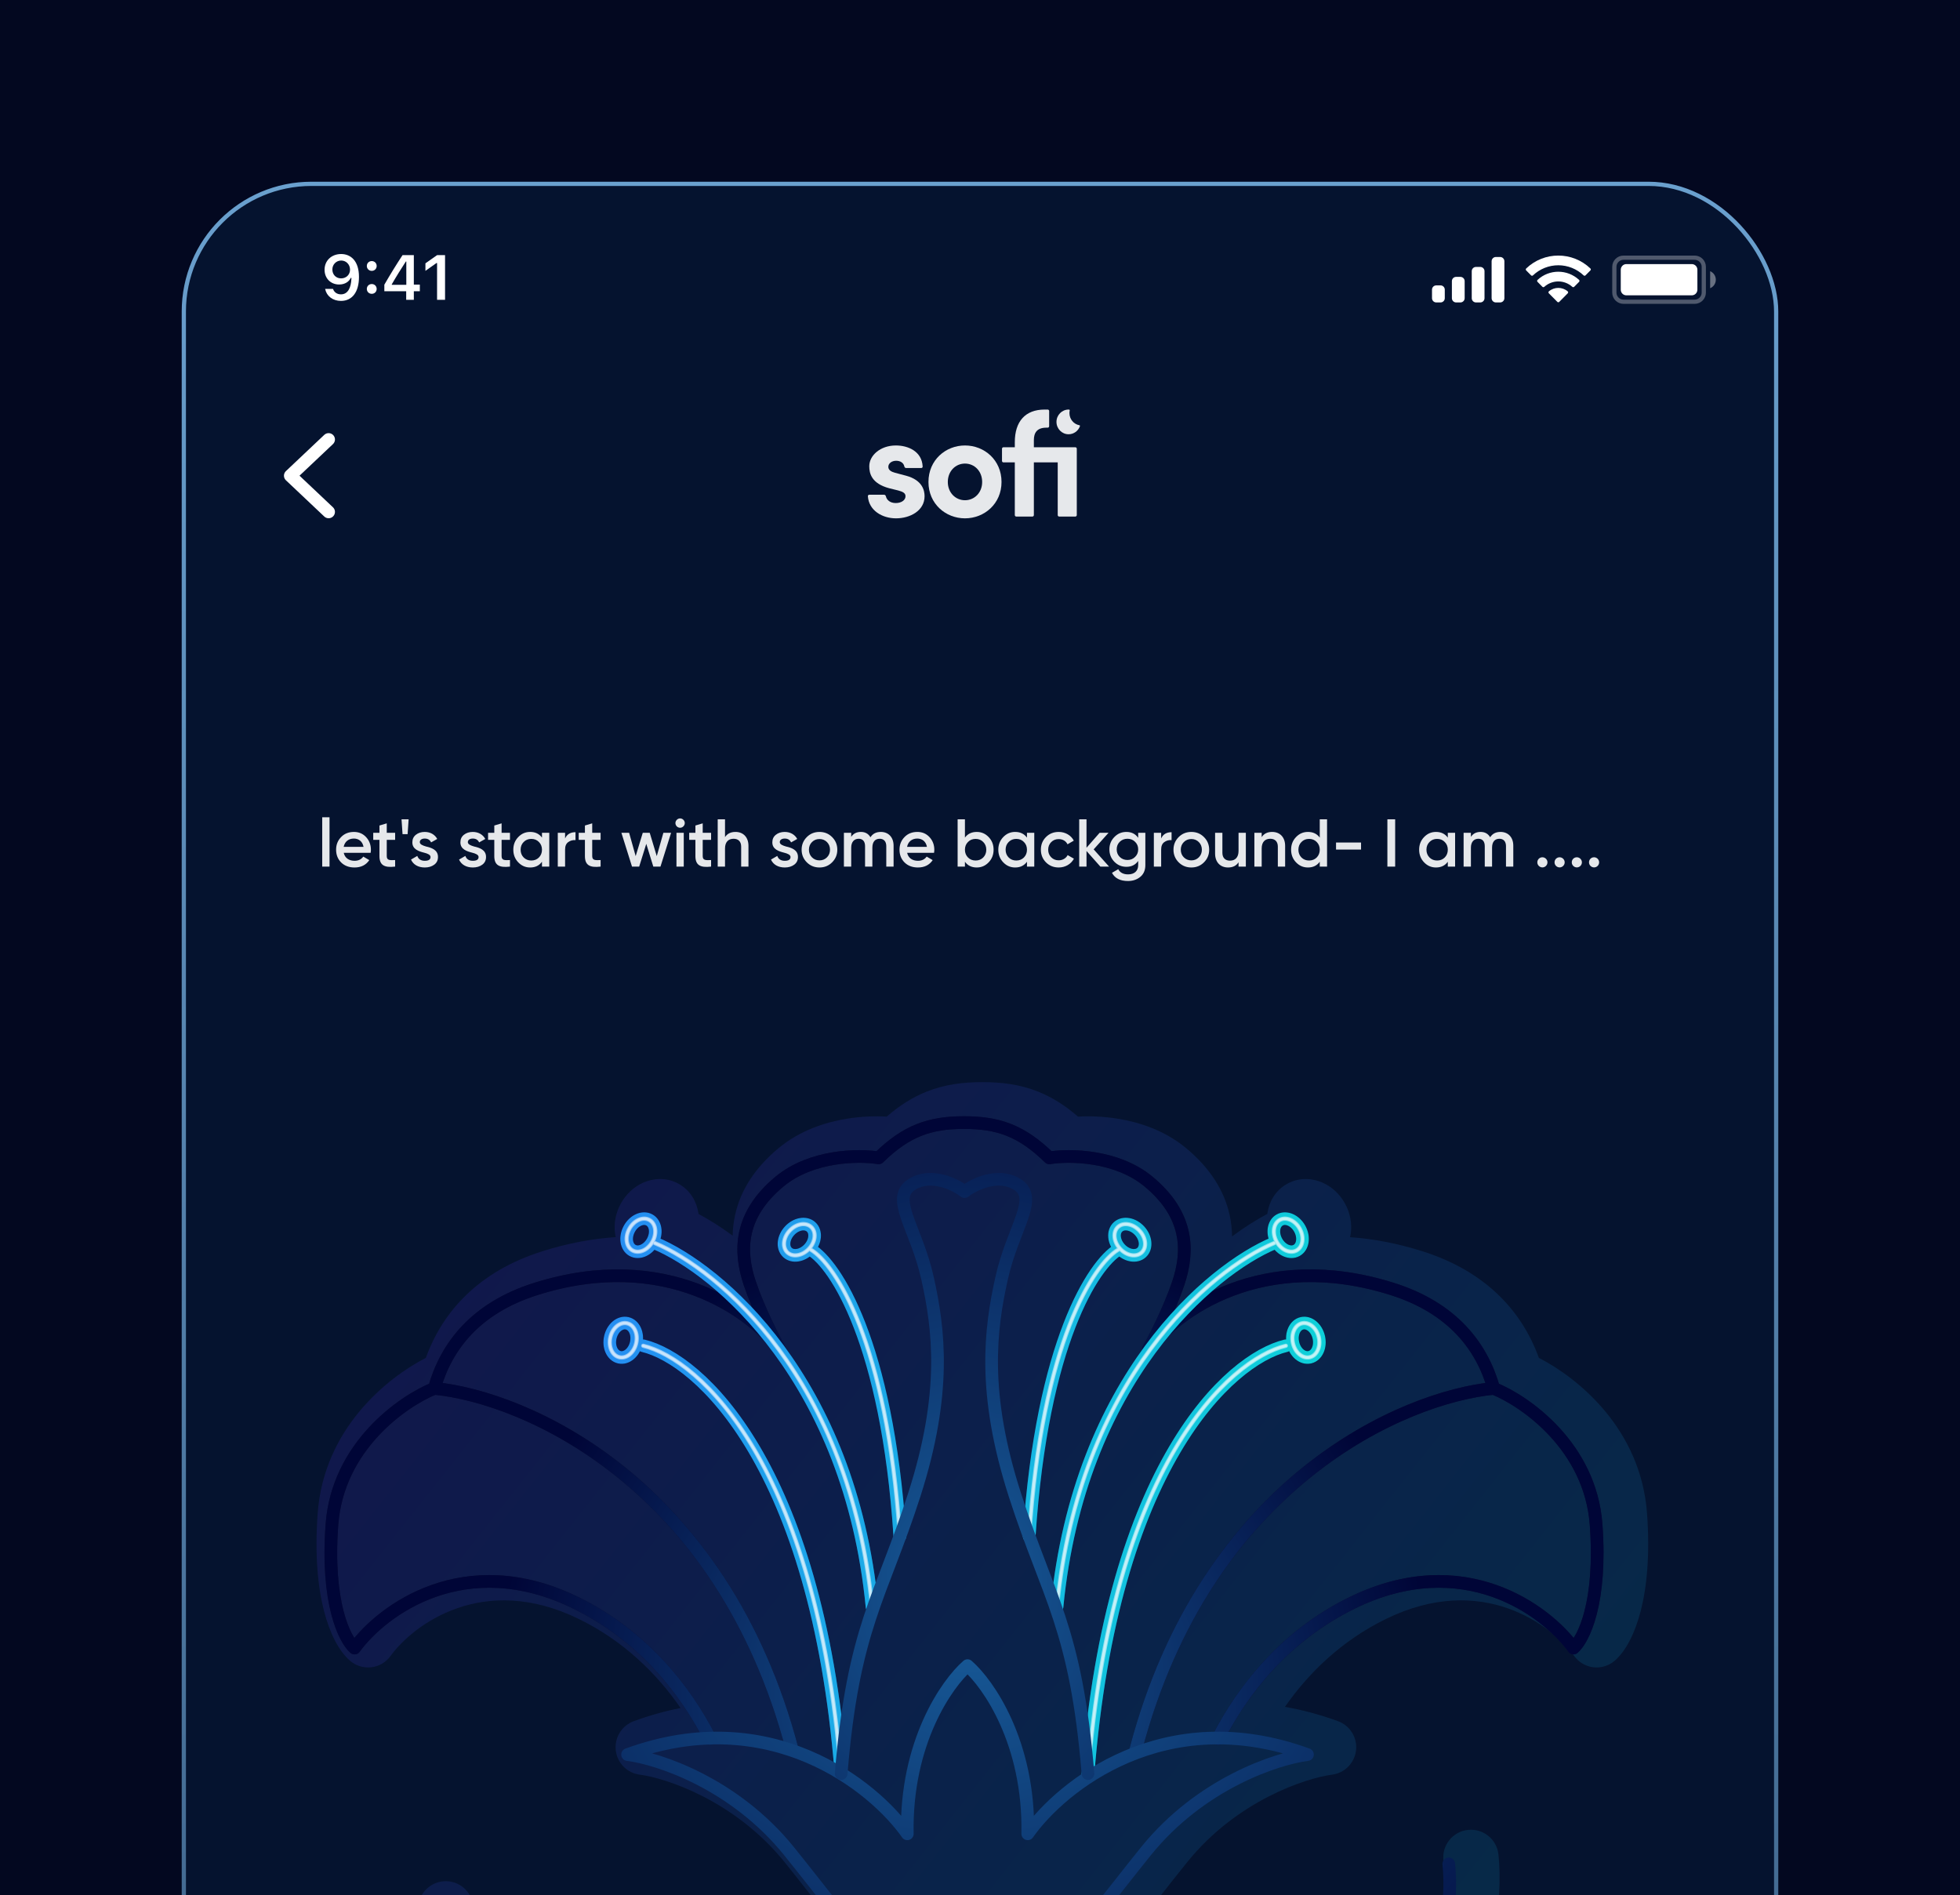 <svg width="302" height="292" viewBox="0 0 302 292" fill="none" xmlns="http://www.w3.org/2000/svg">
<g clip-path="url(#clip0_254_3167)">
<rect width="302" height="292" fill="black"/>
<rect width="302" height="295" fill="#030820"/>
<g clip-path="url(#clip1_254_3167)">
<rect x="28" y="28" width="246" height="533" rx="20" fill="#06081E"/>
<rect width="274" height="295" transform="translate(28)" fill="#05132F"/>
<g opacity="0.14" filter="url(#filter0_f_254_3167)">
<path d="M99.106 182.22C100.593 181.559 102.626 181.33 104.546 182.384C106.466 183.439 107.365 185.278 107.606 186.888C107.614 186.938 107.621 186.988 107.627 187.038C109.27 187.916 111.045 189.029 112.891 190.386C112.911 189.352 113.026 188.294 113.26 187.219C114.08 183.468 116.255 179.98 119.984 176.885C123.25 174.174 127.135 172.917 130.441 172.375C132.717 172.002 134.87 171.941 136.627 172.042C138.594 170.34 140.602 169.055 142.81 168.178C145.583 167.077 148.39 166.731 151.363 166.731C154.336 166.731 157.143 167.077 159.916 168.178C162.124 169.055 164.132 170.34 166.099 172.042C167.856 171.941 170.009 172.002 172.285 172.375C175.591 172.917 179.476 174.174 182.742 176.885C186.471 179.98 188.646 183.468 189.466 187.219C189.709 188.334 189.824 189.432 189.837 190.502C191.745 189.089 193.578 187.935 195.271 187.031C195.277 186.984 195.284 186.936 195.291 186.888C195.532 185.278 196.432 183.439 198.351 182.384C200.271 181.33 202.305 181.559 203.791 182.22C205.281 182.882 206.479 184.054 207.246 185.453C208.013 186.851 208.358 188.492 208.116 190.105C208.091 190.276 208.057 190.449 208.017 190.624C211.511 190.863 215.239 191.546 219.179 192.793C229.061 195.922 234.566 202.163 237.111 209.215C243.118 212.302 252.816 220.126 253.776 233.152C254.25 239.597 253.744 244.534 252.811 248.173C251.925 251.626 250.531 254.38 248.793 255.879C247.89 256.658 246.702 257.023 245.518 256.886C244.334 256.748 243.261 256.121 242.56 255.157C239.081 250.37 228.333 242.208 213.536 249.447C206.667 252.808 201.602 257.798 197.982 262.986C200.628 263.445 203.359 264.167 206.164 265.194C208.011 265.869 209.156 267.72 208.938 269.675C208.719 271.63 207.193 273.182 205.243 273.433C201.283 273.942 190.609 277.391 182.942 286.89C181.588 288.567 180.309 290.193 179.071 291.766L178.962 291.903C175.536 296.256 172.347 300.309 169.054 303.447C166.219 306.148 163.152 308.332 159.548 309.624C162.491 314.81 165.129 322.671 165.129 333.123C165.129 343.445 162.171 351.851 159.435 358.976C159.182 359.635 158.93 360.284 158.684 360.92L158.683 360.921L158.682 360.925L158.681 360.926C158.402 361.645 158.132 362.346 157.87 363.03C163.351 355.886 170.799 349.119 179.957 340.798L179.957 340.798L181.313 339.565C196.61 325.662 197.95 306.719 196.781 299.342C196.412 297.015 197.998 294.829 200.324 294.46C202.65 294.091 204.834 295.678 205.203 298.005C206.225 304.451 205.76 316.849 199.601 329.273C219.776 314.432 223.325 295.22 222.403 286.643C222.152 284.3 223.846 282.197 226.187 281.945C228.529 281.693 230.631 283.388 230.883 285.731C232.396 299.819 224.885 330.006 186.509 346.371C182.944 349.61 179.738 352.53 176.862 355.241C180.158 353.977 183.793 352.885 187.796 352.009C198.434 349.681 206.406 346.726 212.063 342.759C217.569 338.898 220.982 334.014 222.485 327.386C223.005 325.088 225.289 323.647 227.586 324.168C229.883 324.689 231.322 326.975 230.801 329.273C228.809 338.066 224.114 344.729 216.957 349.748C209.949 354.661 200.701 357.919 189.618 360.345C165.168 365.697 157.905 379.499 156.159 387.765C155.968 389.039 155.819 390.369 155.714 391.764C158.896 405.505 166.584 415.037 170.666 418.493C172.464 420.015 172.689 422.707 171.168 424.506C169.647 426.305 166.956 426.53 165.158 425.007C159.698 420.385 150.779 409.027 147.253 393.01C146.825 391.067 146.477 389.055 146.223 386.976C145.581 385.577 144.896 384.178 144.169 382.787C138.67 374.256 128.64 365.623 111.756 364.799C81.739 363.334 69.559 346.251 67.448 336.417C66.953 334.113 68.419 331.844 70.721 331.349C73.024 330.854 75.291 332.321 75.786 334.625C77.008 340.319 85.635 354.981 112.172 356.276C116.195 356.472 119.913 357.05 123.341 357.935C122.838 357.572 122.327 357.216 121.809 356.867C119.976 355.632 118.244 354.371 116.608 353.091C74.981 338.067 64.167 308.307 64.422 294.037C64.465 291.681 66.407 289.805 68.762 289.848C71.117 289.89 72.991 291.834 72.949 294.19C72.799 302.592 78.195 321.464 100.327 335.728C91.925 323.007 90.346 310.805 91.33 303.997C91.667 301.665 93.829 300.048 96.16 300.385C98.491 300.723 100.107 302.887 99.77 305.219C98.803 311.904 101.398 330.086 121.354 345.969C122.976 347.26 124.713 348.536 126.573 349.79C134.925 355.419 141.494 362.584 146.615 370.215C147.54 366.053 149.102 362.032 150.601 358.171L150.601 358.171L150.7 357.918L150.711 357.888L150.712 357.885L150.713 357.882L150.715 357.878C150.969 357.223 151.222 356.571 151.474 355.915C154.148 348.953 156.601 341.784 156.601 333.123C156.601 320.887 152.43 313.597 150.079 310.843C143.808 310.378 139.039 307.523 134.762 303.447C131.469 300.309 128.279 296.256 124.853 291.903L124.745 291.766C123.507 290.193 122.228 288.567 120.874 286.89C113.206 277.391 102.533 273.942 98.573 273.433C96.623 273.182 95.097 271.63 94.878 269.675C94.66 267.72 95.805 265.869 97.651 265.194C100.116 264.292 102.524 263.624 104.868 263.164C101.24 257.913 96.138 252.846 89.19 249.447C74.393 242.208 63.645 250.37 60.166 255.157C59.465 256.122 58.392 256.748 57.208 256.886C56.024 257.023 54.836 256.658 53.934 255.879C52.195 254.38 50.801 251.626 49.915 248.173C48.982 244.534 48.476 239.597 48.95 233.152C49.91 220.126 59.608 212.302 65.615 209.215C68.16 202.163 73.665 195.922 83.547 192.793C87.551 191.525 91.335 190.841 94.878 190.613C94.838 190.442 94.806 190.272 94.781 190.105C94.54 188.492 94.884 186.851 95.651 185.453C96.418 184.054 97.617 182.882 99.106 182.22Z" fill="url(#paint0_linear_254_3167)"/>
</g>
<g filter="url(#filter1_i_254_3167)">
<path d="M68.873 211.963C70.689 205.517 75.204 199.59 84.481 196.655C104.515 190.315 117.88 200.184 122.058 205.911C121.097 204.2 118.837 199.779 117.487 195.785C115.799 190.792 115.869 185.237 122.058 180.103C127.008 175.996 134.305 175.954 137.334 176.446C141.645 172.227 145.254 171.01 150.49 171.01C155.726 171.01 159.336 172.227 163.646 176.446C166.676 175.954 173.972 175.996 178.923 180.103C185.111 185.237 185.181 190.792 183.494 195.785C182.144 199.779 179.884 204.2 178.923 205.911C183.101 200.184 196.466 190.315 216.5 196.655C225.777 199.59 230.291 205.517 232.108 211.963M68.873 211.963C63.984 213.94 53.985 220.905 53.098 232.951C52.21 244.997 55.053 250.65 56.585 251.971C60.812 246.159 73.544 236.628 90.662 244.997C101.003 250.052 107.546 258.409 111.373 265.923M68.873 211.963C82.732 213.3 113.17 226.317 124.047 267.693M232.108 211.963C236.996 213.94 246.995 220.905 247.883 232.951C248.77 244.997 245.928 250.65 244.396 251.971C240.169 246.159 227.437 236.628 210.319 244.997C199.977 250.052 193.435 258.409 189.607 265.923M232.108 211.963C218.249 213.3 187.81 226.317 176.934 267.693" stroke="#0B0F32" stroke-width="1.953" stroke-linecap="round" stroke-linejoin="round"/>
<path d="M68.873 211.963C70.689 205.517 75.204 199.59 84.481 196.655C104.515 190.315 117.88 200.184 122.058 205.911C121.097 204.2 118.837 199.779 117.487 195.785C115.799 190.792 115.869 185.237 122.058 180.103C127.008 175.996 134.305 175.954 137.334 176.446C141.645 172.227 145.254 171.01 150.49 171.01C155.726 171.01 159.336 172.227 163.646 176.446C166.676 175.954 173.972 175.996 178.923 180.103C185.111 185.237 185.181 190.792 183.494 195.785C182.144 199.779 179.884 204.2 178.923 205.911C183.101 200.184 196.466 190.315 216.5 196.655C225.777 199.59 230.291 205.517 232.108 211.963M68.873 211.963C63.984 213.94 53.985 220.905 53.098 232.951C52.21 244.997 55.053 250.65 56.585 251.971C60.812 246.159 73.544 236.628 90.662 244.997C101.003 250.052 107.546 258.409 111.373 265.923M68.873 211.963C82.732 213.3 113.17 226.317 124.047 267.693M232.108 211.963C236.997 213.94 246.995 220.905 247.883 232.951C248.77 244.997 245.928 250.65 244.396 251.971C240.169 246.159 227.437 236.628 210.319 244.997C199.977 250.052 193.435 258.409 189.607 265.923M232.108 211.963C218.249 213.3 187.81 226.317 176.934 267.693M174.254 190.588C170.505 192.833 162.513 204.804 160.536 234.723M198.265 189.58C188.544 193.644 168.246 210.537 164.819 245.597M200.077 205.397C191.4 207.484 173.27 223.891 169.579 271.605M126.885 190.588C130.634 192.833 138.626 204.804 140.603 234.723M102.874 189.58C112.595 193.644 132.893 210.537 136.319 245.597M101.062 205.397C109.705 207.475 127.726 223.762 131.515 271.042M99.977 205.003C99.648 206.447 98.49 207.415 97.39 207.165C96.29 206.915 95.665 205.541 95.994 204.096C96.323 202.652 97.481 201.684 98.581 201.934C99.68 202.184 100.305 203.558 99.977 205.003ZM102.503 189.343C101.791 190.642 100.411 191.255 99.423 190.712C98.434 190.169 98.21 188.677 98.923 187.378C99.636 186.079 101.015 185.466 102.004 186.009C102.993 186.552 103.216 188.044 102.503 189.343ZM126.614 190.444C125.609 191.532 124.123 191.795 123.294 191.03C122.465 190.265 122.608 188.762 123.613 187.674C124.618 186.585 126.104 186.323 126.933 187.088C127.762 187.853 127.619 189.355 126.614 190.444ZM201.174 205.003C201.503 206.447 202.661 207.415 203.76 207.165C204.86 206.915 205.485 205.541 205.156 204.096C204.827 202.652 203.669 201.684 202.57 201.934C201.47 202.184 200.845 203.558 201.174 205.003ZM198.647 189.343C199.36 190.642 200.739 191.255 201.728 190.712C202.717 190.169 202.94 188.677 202.227 187.378C201.515 186.079 200.135 185.466 199.147 186.009C198.158 186.552 197.934 188.044 198.647 189.343ZM174.537 190.444C175.541 191.532 177.028 191.795 177.856 191.03C178.685 190.265 178.542 188.762 177.538 187.674C176.533 186.585 175.046 186.323 174.218 187.088C173.389 187.853 173.532 189.355 174.537 190.444Z" stroke="url(#paint1_radial_254_3167)" stroke-width="1.953" stroke-linecap="round" stroke-linejoin="round"/>
<g filter="url(#filter2_f_254_3167)">
<path d="M174.253 190.588C170.504 192.833 162.513 204.804 160.535 234.724M198.264 189.58C188.544 193.644 168.246 210.537 164.819 245.597M200.077 205.397C191.399 207.484 173.269 223.892 169.579 271.605M126.885 190.588C130.633 192.833 138.625 204.804 140.602 234.724M102.873 189.58C112.594 193.644 132.892 210.537 136.319 245.597M101.061 205.397C109.704 207.476 127.726 223.763 131.515 271.042M99.976 205.003C99.647 206.447 98.489 207.415 97.39 207.165C96.29 206.915 95.665 205.541 95.994 204.096C96.323 202.652 97.481 201.684 98.58 201.934C99.68 202.184 100.305 203.558 99.976 205.003ZM102.503 189.343C101.79 190.642 100.411 191.255 99.422 190.712C98.433 190.17 98.21 188.677 98.923 187.378C99.635 186.079 101.015 185.467 102.003 186.009C102.992 186.552 103.216 188.045 102.503 189.343ZM126.614 190.444C125.609 191.533 124.122 191.795 123.294 191.03C122.465 190.265 122.608 188.762 123.613 187.674C124.617 186.585 126.104 186.323 126.932 187.088C127.761 187.853 127.618 189.355 126.614 190.444ZM201.174 205.003C201.502 206.447 202.66 207.415 203.76 207.165C204.86 206.915 205.485 205.541 205.156 204.096C204.827 202.652 203.669 201.684 202.569 201.934C201.47 202.184 200.845 203.558 201.174 205.003ZM198.647 189.343C199.359 190.642 200.739 191.255 201.727 190.712C202.716 190.17 202.94 188.677 202.227 187.378C201.514 186.079 200.135 185.467 199.146 186.009C198.158 186.552 197.934 188.045 198.647 189.343ZM174.536 190.444C175.541 191.533 177.027 191.795 177.856 191.03C178.685 190.265 178.542 188.762 177.537 187.674C176.532 186.585 175.046 186.323 174.217 187.088C173.388 187.853 173.531 189.355 174.536 190.444Z" stroke="url(#paint2_linear_254_3167)" stroke-width="1.302" stroke-linecap="round" stroke-linejoin="round"/>
</g>
<g filter="url(#filter3_f_254_3167)">
<path d="M174.253 190.588C170.504 192.833 162.513 204.804 160.535 234.724M198.264 189.58C188.544 193.644 168.246 210.537 164.819 245.597M200.077 205.397C191.399 207.484 173.269 223.892 169.579 271.605M126.885 190.588C130.633 192.833 138.625 204.804 140.602 234.724M102.873 189.58C112.594 193.644 132.892 210.537 136.319 245.597M101.061 205.397C109.704 207.476 127.726 223.763 131.515 271.042M99.976 205.003C99.647 206.447 98.489 207.415 97.39 207.165C96.29 206.915 95.665 205.541 95.994 204.096C96.323 202.652 97.481 201.684 98.58 201.934C99.68 202.184 100.305 203.558 99.976 205.003ZM102.503 189.343C101.79 190.642 100.411 191.255 99.422 190.712C98.433 190.17 98.21 188.677 98.923 187.378C99.635 186.079 101.015 185.467 102.003 186.009C102.992 186.552 103.216 188.045 102.503 189.343ZM126.614 190.444C125.609 191.533 124.122 191.795 123.294 191.03C122.465 190.265 122.608 188.762 123.613 187.674C124.617 186.585 126.104 186.323 126.932 187.088C127.761 187.853 127.618 189.355 126.614 190.444ZM201.174 205.003C201.502 206.447 202.66 207.415 203.76 207.165C204.86 206.915 205.485 205.541 205.156 204.096C204.827 202.652 203.669 201.684 202.569 201.934C201.47 202.184 200.845 203.558 201.174 205.003ZM198.647 189.343C199.359 190.642 200.739 191.255 201.727 190.712C202.716 190.17 202.94 188.677 202.227 187.378C201.514 186.079 200.135 185.467 199.146 186.009C198.158 186.552 197.934 188.045 198.647 189.343ZM174.536 190.444C175.541 191.533 177.027 191.795 177.856 191.03C178.685 190.265 178.542 188.762 177.537 187.674C176.532 186.585 175.046 186.323 174.217 187.088C173.388 187.853 173.531 189.355 174.536 190.444Z" stroke="url(#paint3_linear_254_3167)" stroke-width="1.302" stroke-linecap="round" stroke-linejoin="round"/>
</g>
<g filter="url(#filter4_f_254_3167)">
<path d="M174.253 190.588C170.504 192.833 162.513 204.804 160.535 234.724M198.264 189.58C188.544 193.644 168.246 210.537 164.819 245.597M200.077 205.397C191.399 207.484 173.269 223.892 169.579 271.605M126.885 190.588C130.633 192.833 138.625 204.804 140.602 234.724M102.873 189.58C112.594 193.644 132.892 210.537 136.319 245.597M101.061 205.397C109.704 207.476 127.726 223.763 131.515 271.042M99.976 205.003C99.647 206.447 98.489 207.415 97.39 207.165C96.29 206.915 95.665 205.541 95.994 204.096C96.323 202.652 97.481 201.684 98.58 201.934C99.68 202.184 100.305 203.558 99.976 205.003ZM102.503 189.343C101.79 190.642 100.411 191.255 99.422 190.712C98.433 190.17 98.21 188.677 98.923 187.378C99.635 186.079 101.015 185.467 102.003 186.009C102.992 186.552 103.216 188.045 102.503 189.343ZM126.614 190.444C125.609 191.533 124.122 191.795 123.294 191.03C122.465 190.265 122.608 188.762 123.613 187.674C124.617 186.585 126.104 186.323 126.932 187.088C127.761 187.853 127.618 189.355 126.614 190.444ZM201.174 205.003C201.502 206.447 202.66 207.415 203.76 207.165C204.86 206.915 205.485 205.541 205.156 204.096C204.827 202.652 203.669 201.684 202.569 201.934C201.47 202.184 200.845 203.558 201.174 205.003ZM198.647 189.343C199.359 190.642 200.739 191.255 201.727 190.712C202.716 190.17 202.94 188.677 202.227 187.378C201.514 186.079 200.135 185.467 199.146 186.009C198.158 186.552 197.934 188.045 198.647 189.343ZM174.536 190.444C175.541 191.533 177.027 191.795 177.856 191.03C178.685 190.265 178.542 188.762 177.537 187.674C176.532 186.585 175.046 186.323 174.217 187.088C173.388 187.853 173.531 189.355 174.536 190.444Z" stroke="url(#paint4_linear_254_3167)" stroke-width="1.302" stroke-linecap="round" stroke-linejoin="round"/>
</g>
<path d="M174.253 190.588C170.504 192.833 162.513 204.804 160.535 234.724M198.264 189.58C188.544 193.644 168.246 210.537 164.819 245.597M200.077 205.397C191.399 207.484 173.269 223.892 169.579 271.605M126.885 190.588C130.633 192.833 138.625 204.804 140.602 234.724M102.873 189.58C112.594 193.644 132.892 210.537 136.319 245.597M101.061 205.397C109.704 207.476 127.726 223.763 131.515 271.042M99.976 205.003C99.647 206.447 98.489 207.415 97.39 207.165C96.29 206.915 95.665 205.541 95.994 204.096C96.323 202.652 97.481 201.684 98.58 201.934C99.68 202.184 100.305 203.558 99.976 205.003ZM102.503 189.343C101.79 190.642 100.411 191.255 99.422 190.712C98.433 190.17 98.21 188.677 98.923 187.378C99.635 186.079 101.015 185.467 102.003 186.009C102.992 186.552 103.216 188.045 102.503 189.343ZM126.614 190.444C125.609 191.533 124.122 191.795 123.294 191.03C122.465 190.265 122.608 188.762 123.613 187.674C124.617 186.585 126.104 186.323 126.932 187.088C127.761 187.853 127.618 189.355 126.614 190.444ZM201.174 205.003C201.502 206.447 202.66 207.415 203.76 207.165C204.86 206.915 205.485 205.541 205.156 204.096C204.827 202.652 203.669 201.684 202.569 201.934C201.47 202.184 200.845 203.558 201.174 205.003ZM198.647 189.343C199.359 190.642 200.739 191.255 201.727 190.712C202.716 190.17 202.94 188.677 202.227 187.378C201.514 186.079 200.135 185.467 199.146 186.009C198.158 186.552 197.934 188.045 198.647 189.343ZM174.536 190.444C175.541 191.533 177.027 191.795 177.856 191.03C178.685 190.265 178.542 188.762 177.537 187.674C176.532 186.585 175.046 186.323 174.217 187.088C173.388 187.853 173.531 189.355 174.536 190.444Z" stroke="url(#paint5_linear_254_3167)" stroke-width="1.953" stroke-linecap="round" stroke-linejoin="round"/>
<g opacity="0.5" filter="url(#filter5_f_254_3167)">
<path d="M174.253 190.588C170.504 192.833 162.513 204.804 160.535 234.724M198.264 189.58C188.544 193.644 168.246 210.537 164.819 245.597M200.077 205.397C191.399 207.484 173.269 223.892 169.579 271.605M126.885 190.588C130.633 192.833 138.625 204.804 140.602 234.724M102.873 189.58C112.594 193.644 132.892 210.537 136.319 245.597M101.061 205.397C109.704 207.476 127.726 223.763 131.515 271.042M99.976 205.003C99.647 206.447 98.489 207.415 97.39 207.165C96.29 206.915 95.665 205.541 95.994 204.096C96.323 202.652 97.481 201.684 98.58 201.934C99.68 202.184 100.305 203.558 99.976 205.003ZM102.503 189.343C101.79 190.642 100.411 191.255 99.422 190.712C98.433 190.17 98.21 188.677 98.923 187.378C99.635 186.079 101.015 185.467 102.003 186.009C102.992 186.552 103.216 188.045 102.503 189.343ZM126.614 190.444C125.609 191.533 124.122 191.795 123.294 191.03C122.465 190.265 122.608 188.762 123.613 187.674C124.617 186.585 126.104 186.323 126.932 187.088C127.761 187.853 127.618 189.355 126.614 190.444ZM201.174 205.003C201.502 206.447 202.66 207.415 203.76 207.165C204.86 206.915 205.485 205.541 205.156 204.096C204.827 202.652 203.669 201.684 202.569 201.934C201.47 202.184 200.845 203.558 201.174 205.003ZM198.647 189.343C199.359 190.642 200.739 191.255 201.727 190.712C202.716 190.17 202.94 188.677 202.227 187.378C201.514 186.079 200.135 185.467 199.146 186.009C198.158 186.552 197.934 188.045 198.647 189.343ZM174.536 190.444C175.541 191.533 177.027 191.795 177.856 191.03C178.685 190.265 178.542 188.762 177.537 187.674C176.532 186.585 175.046 186.323 174.217 187.088C173.388 187.853 173.531 189.355 174.536 190.444Z" stroke="white" stroke-width="0.651" stroke-linecap="round" stroke-linejoin="round"/>
</g>
<g opacity="0.5" filter="url(#filter6_f_254_3167)">
<path d="M174.253 190.588C170.504 192.833 162.513 204.804 160.535 234.724M198.264 189.58C188.544 193.644 168.246 210.537 164.819 245.597M200.077 205.397C191.399 207.484 173.269 223.892 169.579 271.605M126.885 190.588C130.633 192.833 138.625 204.804 140.602 234.724M102.873 189.58C112.594 193.644 132.892 210.537 136.319 245.597M101.061 205.397C109.704 207.476 127.726 223.763 131.515 271.042M99.976 205.003C99.647 206.447 98.489 207.415 97.39 207.165C96.29 206.915 95.665 205.541 95.994 204.096C96.323 202.652 97.481 201.684 98.58 201.934C99.68 202.184 100.305 203.558 99.976 205.003ZM102.503 189.343C101.79 190.642 100.411 191.255 99.422 190.712C98.433 190.17 98.21 188.677 98.923 187.378C99.635 186.079 101.015 185.467 102.003 186.009C102.992 186.552 103.216 188.045 102.503 189.343ZM126.614 190.444C125.609 191.533 124.122 191.795 123.294 191.03C122.465 190.265 122.608 188.762 123.613 187.674C124.617 186.585 126.104 186.323 126.932 187.088C127.761 187.853 127.618 189.355 126.614 190.444ZM201.174 205.003C201.502 206.447 202.66 207.415 203.76 207.165C204.86 206.915 205.485 205.541 205.156 204.096C204.827 202.652 203.669 201.684 202.569 201.934C201.47 202.184 200.845 203.558 201.174 205.003ZM198.647 189.343C199.359 190.642 200.739 191.255 201.727 190.712C202.716 190.17 202.94 188.677 202.227 187.378C201.514 186.079 200.135 185.467 199.146 186.009C198.158 186.552 197.934 188.045 198.647 189.343ZM174.536 190.444C175.541 191.533 177.027 191.795 177.856 191.03C178.685 190.265 178.542 188.762 177.537 187.674C176.532 186.585 175.046 186.323 174.217 187.088C173.388 187.853 173.531 189.355 174.536 190.444Z" stroke="white" stroke-width="0.391" stroke-linecap="round" stroke-linejoin="round"/>
</g>
<path d="M166.91 419.647C162.147 415.618 153.828 405.149 150.543 390.239M151.03 305.511C153.993 307.989 159.917 316.709 159.917 331.768C159.917 350.591 149.181 362.653 149.181 375.58C149.091 378.503 149.216 381.319 149.515 384.017M151.03 305.511C139.582 305.511 134.062 296.305 123.53 283.266C115.105 272.835 103.434 268.999 98.651 268.384C120.605 260.357 136.532 273.178 141.751 280.592C141.483 266.55 147.826 257.468 151.03 254.682C154.235 257.468 160.577 266.55 160.31 280.592C165.529 273.178 181.456 260.357 203.41 268.384C198.627 268.999 186.955 272.835 178.53 283.266C167.999 296.305 162.479 305.511 151.03 305.511ZM95.113 303.493C93.927 311.687 97.166 331.18 118.082 347.816M149.515 384.017C148.743 382.305 147.91 380.59 147.013 378.883M149.515 384.017C149.754 386.167 150.104 388.243 150.543 390.239M68.459 293.087C68.238 305.394 77.854 333.571 118.082 347.816M118.082 347.816C119.779 349.166 121.593 350.498 123.53 351.802C134.101 358.923 141.687 368.754 147.013 378.883M71.367 334.145C73.021 341.843 83.342 357.582 111.399 358.951C129.847 359.851 140.972 369.429 147.013 378.883M199.731 297.608C201.049 305.92 199.559 326.292 183.05 341.287M183.05 341.287C162.415 360.031 151.905 369.375 150.543 390.239M183.05 341.287C219.919 325.879 226.499 297.494 225.181 285.227M150.543 390.239C150.488 381.66 156.436 361.431 187.542 354.627C209.092 349.913 221.714 342.306 225.181 327.014" stroke="url(#paint6_radial_254_3167)" stroke-width="1.953" stroke-linecap="round" stroke-linejoin="round"/>
<path d="M131.562 271.313C133.394 248.895 137.756 244.097 142.815 228.396C147.875 212.694 146.625 202.871 144.862 194.971C143.099 187.072 138.937 182.558 142.605 180.442C145.539 178.749 149.141 180.536 150.575 181.641C152.009 180.536 155.611 178.749 158.545 180.442C162.213 182.558 158.051 187.072 156.288 194.971C154.525 202.871 153.275 212.694 158.335 228.396C163.394 244.097 167.756 248.895 169.587 271.313" stroke="url(#paint7_radial_254_3167)" stroke-width="1.953" stroke-linecap="round" stroke-linejoin="round"/>
</g>
<path opacity="0.9" d="M50.773 133.522V125.92H49.648V133.522H50.773ZM57.109 131.398C57.14 131.2 57.15 131.044 57.15 130.929C57.15 130.169 56.901 129.513 56.411 128.982C55.922 128.451 55.297 128.18 54.536 128.18C53.735 128.18 53.068 128.44 52.558 128.972C52.048 129.492 51.787 130.138 51.787 130.919C51.787 131.71 52.048 132.367 52.568 132.887C53.089 133.397 53.776 133.658 54.62 133.658C55.63 133.658 56.39 133.283 56.901 132.523L55.974 131.981C55.672 132.408 55.224 132.627 54.63 132.627C53.766 132.627 53.131 132.189 52.964 131.398H57.109ZM52.954 130.482C53.11 129.69 53.693 129.201 54.526 129.201C55.266 129.201 55.859 129.638 56.015 130.482H52.954ZM60.883 128.315H59.592V126.858L58.467 127.191V128.315H57.509V129.399H58.467V131.898C58.467 133.262 59.165 133.731 60.883 133.522V132.512C60.029 132.554 59.592 132.564 59.592 131.898V129.399H60.883V128.315ZM62.805 128.524L62.962 126.233H61.868L62.024 128.524H62.805ZM64.683 129.753C64.683 129.388 65.016 129.201 65.443 129.201C65.912 129.201 66.245 129.399 66.422 129.794L67.369 129.263C67.005 128.586 66.307 128.18 65.443 128.18C64.901 128.18 64.443 128.326 64.079 128.618C63.714 128.909 63.537 129.294 63.537 129.773C63.516 130.867 64.568 131.179 65.349 131.377C65.901 131.513 66.338 131.71 66.338 132.044C66.338 132.429 66.047 132.627 65.453 132.627C64.86 132.627 64.474 132.377 64.297 131.877L63.329 132.439C63.662 133.2 64.422 133.658 65.453 133.658C66.036 133.658 66.516 133.512 66.901 133.231C67.286 132.95 67.484 132.554 67.484 132.054C67.505 130.94 66.463 130.607 65.662 130.43C65.12 130.273 64.683 130.096 64.683 129.753ZM72.086 129.753C72.086 129.388 72.419 129.201 72.847 129.201C73.315 129.201 73.648 129.399 73.825 129.794L74.773 129.263C74.409 128.586 73.711 128.18 72.847 128.18C72.305 128.18 71.847 128.326 71.482 128.618C71.118 128.909 70.941 129.294 70.941 129.773C70.92 130.867 71.972 131.179 72.753 131.377C73.305 131.513 73.742 131.71 73.742 132.044C73.742 132.429 73.451 132.627 72.857 132.627C72.263 132.627 71.878 132.377 71.701 131.877L70.733 132.439C71.066 133.2 71.826 133.658 72.857 133.658C73.44 133.658 73.919 133.512 74.305 133.231C74.69 132.95 74.888 132.554 74.888 132.054C74.909 130.94 73.867 130.607 73.065 130.43C72.524 130.273 72.086 130.096 72.086 129.753ZM78.578 128.315H77.287V126.858L76.162 127.191V128.315H75.204V129.399H76.162V131.898C76.162 133.262 76.86 133.731 78.578 133.522V132.512C77.724 132.554 77.287 132.564 77.287 131.898V129.399H78.578V128.315ZM83.509 129.055C83.082 128.472 82.478 128.18 81.686 128.18C80.968 128.18 80.364 128.44 79.853 128.972C79.343 129.503 79.093 130.148 79.093 130.919C79.093 131.679 79.343 132.335 79.853 132.866C80.364 133.397 80.968 133.658 81.686 133.658C82.478 133.658 83.082 133.366 83.509 132.773V133.522H84.633V128.315H83.509V129.055ZM80.687 132.117C80.374 131.794 80.218 131.398 80.218 130.919C80.218 130.44 80.374 130.044 80.687 129.732C80.999 129.409 81.395 129.253 81.863 129.253C82.332 129.253 82.728 129.409 83.04 129.732C83.353 130.044 83.509 130.44 83.509 130.919C83.509 131.398 83.353 131.794 83.04 132.117C82.728 132.429 82.332 132.585 81.863 132.585C81.395 132.585 80.999 132.429 80.687 132.117ZM87.069 128.315H85.945V133.522H87.069V130.898C87.069 130.367 87.225 129.982 87.548 129.753C87.871 129.513 88.246 129.409 88.673 129.44V128.222C87.892 128.222 87.35 128.545 87.069 129.19V128.315ZM92.542 128.315H91.25V126.858L90.126 127.191V128.315H89.168V129.399H90.126V131.898C90.126 133.262 90.823 133.731 92.542 133.522V132.512C91.688 132.554 91.25 132.564 91.25 131.898V129.399H92.542V128.315ZM101.194 131.908L100.111 128.315H99.038L97.945 131.908L96.935 128.315H95.747L97.382 133.522H98.486L99.58 130.013L100.663 133.522H101.767L103.402 128.315H102.214L101.194 131.908ZM105.292 127.326C105.584 127.035 105.584 126.597 105.302 126.316C105.021 126.024 104.563 126.024 104.282 126.316C104.001 126.597 104.001 127.035 104.282 127.326C104.573 127.607 105.011 127.607 105.292 127.326ZM105.355 133.522V128.315H104.23V133.522H105.355ZM109.566 128.315H108.275V126.858L107.15 127.191V128.315H106.192V129.399H107.15V131.898C107.15 133.262 107.848 133.731 109.566 133.522V132.512C108.712 132.554 108.275 132.564 108.275 131.898V129.399H109.566V128.315ZM113.325 128.18C112.585 128.18 112.054 128.451 111.711 128.982V126.233H110.586V133.522H111.711V130.732C111.711 129.721 112.242 129.232 113.033 129.232C113.752 129.232 114.2 129.659 114.2 130.44V133.522H115.324V130.325C115.324 128.992 114.522 128.18 113.325 128.18ZM120.149 129.753C120.149 129.388 120.482 129.201 120.909 129.201C121.378 129.201 121.711 129.399 121.888 129.794L122.836 129.263C122.471 128.586 121.774 128.18 120.909 128.18C120.368 128.18 119.909 128.326 119.545 128.618C119.18 128.909 119.003 129.294 119.003 129.773C118.983 130.867 120.034 131.179 120.815 131.377C121.367 131.513 121.805 131.71 121.805 132.044C121.805 132.429 121.513 132.627 120.92 132.627C120.326 132.627 119.941 132.377 119.764 131.877L118.795 132.439C119.128 133.2 119.889 133.658 120.92 133.658C121.503 133.658 121.982 133.512 122.367 133.231C122.752 132.95 122.95 132.554 122.95 132.054C122.971 130.94 121.93 130.607 121.128 130.43C120.586 130.273 120.149 130.096 120.149 129.753ZM126.264 133.658C127.035 133.658 127.681 133.397 128.212 132.866C128.743 132.335 129.014 131.69 129.014 130.919C129.014 130.148 128.743 129.503 128.212 128.972C127.681 128.44 127.035 128.18 126.264 128.18C125.504 128.18 124.848 128.44 124.317 128.972C123.786 129.503 123.515 130.148 123.515 130.919C123.515 131.69 123.786 132.335 124.317 132.866C124.848 133.397 125.504 133.658 126.264 133.658ZM125.109 132.096C124.796 131.783 124.64 131.388 124.64 130.919C124.64 130.45 124.796 130.055 125.109 129.742C125.421 129.43 125.806 129.274 126.264 129.274C126.723 129.274 127.108 129.43 127.42 129.742C127.733 130.055 127.889 130.45 127.889 130.919C127.889 131.388 127.733 131.783 127.42 132.096C127.108 132.408 126.723 132.564 126.264 132.564C125.806 132.564 125.421 132.408 125.109 132.096ZM135.717 128.18C134.998 128.18 134.467 128.451 134.123 129.003C133.801 128.451 133.311 128.18 132.645 128.18C131.989 128.18 131.489 128.43 131.155 128.94V128.315H130.031V133.522H131.155V130.607C131.155 129.701 131.634 129.232 132.311 129.232C132.936 129.232 133.29 129.648 133.29 130.367V133.522H134.415V130.607C134.415 129.69 134.852 129.232 135.55 129.232C136.175 129.232 136.56 129.648 136.56 130.367V133.522H137.685V130.294C137.685 129.003 136.894 128.18 135.717 128.18ZM143.919 131.398C143.95 131.2 143.96 131.044 143.96 130.929C143.96 130.169 143.71 129.513 143.221 128.982C142.731 128.451 142.107 128.18 141.346 128.18C140.544 128.18 139.878 128.44 139.368 128.972C138.857 129.492 138.597 130.138 138.597 130.919C138.597 131.71 138.857 132.367 139.378 132.887C139.899 133.397 140.586 133.658 141.43 133.658C142.44 133.658 143.2 133.283 143.71 132.523L142.783 131.981C142.481 132.408 142.034 132.627 141.44 132.627C140.576 132.627 139.94 132.189 139.774 131.398H143.919ZM139.763 130.482C139.92 129.69 140.503 129.201 141.336 129.201C142.075 129.201 142.669 129.638 142.825 130.482H139.763ZM150.501 128.18C149.709 128.18 149.105 128.472 148.678 129.055V126.233H147.553V133.522H148.678V132.773C149.105 133.366 149.709 133.658 150.501 133.658C151.219 133.658 151.823 133.397 152.333 132.866C152.844 132.335 153.094 131.679 153.094 130.919C153.094 130.148 152.844 129.503 152.333 128.972C151.823 128.44 151.219 128.18 150.501 128.18ZM149.147 132.117C148.834 131.794 148.678 131.398 148.678 130.919C148.678 130.44 148.834 130.044 149.147 129.732C149.459 129.409 149.855 129.253 150.323 129.253C150.792 129.253 151.188 129.409 151.5 129.732C151.813 130.044 151.969 130.44 151.969 130.919C151.969 131.398 151.813 131.794 151.5 132.117C151.188 132.429 150.792 132.585 150.323 132.585C149.855 132.585 149.459 132.429 149.147 132.117ZM158.237 129.055C157.81 128.472 157.206 128.18 156.414 128.18C155.696 128.18 155.092 128.44 154.582 128.972C154.071 129.503 153.821 130.148 153.821 130.919C153.821 131.679 154.071 132.335 154.582 132.866C155.092 133.397 155.696 133.658 156.414 133.658C157.206 133.658 157.81 133.366 158.237 132.773V133.522H159.362V128.315H158.237V129.055ZM155.415 132.117C155.102 131.794 154.946 131.398 154.946 130.919C154.946 130.44 155.102 130.044 155.415 129.732C155.727 129.409 156.123 129.253 156.591 129.253C157.06 129.253 157.456 129.409 157.768 129.732C158.081 130.044 158.237 130.44 158.237 130.919C158.237 131.398 158.081 131.794 157.768 132.117C157.456 132.429 157.06 132.585 156.591 132.585C156.123 132.585 155.727 132.429 155.415 132.117ZM163.13 133.658C164.14 133.658 165.026 133.137 165.473 132.304L164.505 131.752C164.255 132.242 163.734 132.554 163.12 132.554C162.662 132.554 162.276 132.398 161.964 132.085C161.662 131.773 161.506 131.388 161.506 130.919C161.506 130.45 161.662 130.065 161.964 129.753C162.276 129.44 162.662 129.284 163.12 129.284C163.745 129.284 164.244 129.586 164.484 130.086L165.452 129.524C165.036 128.701 164.14 128.18 163.13 128.18C162.349 128.18 161.693 128.44 161.162 128.972C160.641 129.492 160.381 130.138 160.381 130.919C160.381 131.69 160.641 132.335 161.162 132.866C161.693 133.397 162.349 133.658 163.13 133.658ZM168.515 130.867L170.806 128.315H169.431L167.411 130.617V126.233H166.286V133.522H167.411V131.117L169.546 133.522H170.889L168.515 130.867ZM175.374 129.086C174.947 128.482 174.343 128.18 173.562 128.18C172.822 128.18 172.208 128.44 171.697 128.972C171.187 129.492 170.937 130.128 170.937 130.867C170.937 131.606 171.187 132.242 171.697 132.773C172.208 133.293 172.822 133.554 173.562 133.554C174.343 133.554 174.947 133.252 175.374 132.648V133.283C175.374 134.189 174.79 134.72 173.822 134.72C173.082 134.72 172.572 134.449 172.301 133.918L171.333 134.481C171.781 135.324 172.603 135.741 173.801 135.741C174.54 135.741 175.176 135.532 175.696 135.105C176.217 134.678 176.477 134.074 176.477 133.283V128.315H175.374V129.086ZM172.531 132.033C172.218 131.721 172.062 131.336 172.062 130.867C172.062 130.398 172.218 130.013 172.531 129.701C172.853 129.388 173.249 129.232 173.718 129.232C174.186 129.232 174.582 129.388 174.894 129.701C175.217 130.013 175.374 130.398 175.374 130.867C175.374 131.336 175.217 131.721 174.894 132.033C174.582 132.346 174.186 132.502 173.718 132.502C173.249 132.502 172.853 132.346 172.531 132.033ZM178.913 128.315H177.788V133.522H178.913V130.898C178.913 130.367 179.069 129.982 179.392 129.753C179.715 129.513 180.09 129.409 180.517 129.44V128.222C179.736 128.222 179.194 128.545 178.913 129.19V128.315ZM183.561 133.658C184.332 133.658 184.978 133.397 185.509 132.866C186.04 132.335 186.311 131.69 186.311 130.919C186.311 130.148 186.04 129.503 185.509 128.972C184.978 128.44 184.332 128.18 183.561 128.18C182.801 128.18 182.145 128.44 181.614 128.972C181.083 129.503 180.812 130.148 180.812 130.919C180.812 131.69 181.083 132.335 181.614 132.866C182.145 133.397 182.801 133.658 183.561 133.658ZM182.405 132.096C182.093 131.783 181.937 131.388 181.937 130.919C181.937 130.45 182.093 130.055 182.405 129.742C182.718 129.43 183.103 129.274 183.561 129.274C184.02 129.274 184.405 129.43 184.717 129.742C185.03 130.055 185.186 130.45 185.186 130.919C185.186 131.388 185.03 131.783 184.717 132.096C184.405 132.408 184.02 132.564 183.561 132.564C183.103 132.564 182.718 132.408 182.405 132.096ZM190.837 131.106C190.837 132.117 190.306 132.606 189.515 132.606C188.796 132.606 188.348 132.179 188.348 131.398V128.315H187.224V131.513C187.224 132.846 188.025 133.658 189.223 133.658C189.962 133.658 190.493 133.387 190.837 132.856V133.522H191.962V128.315H190.837V131.106ZM196.016 128.18C195.276 128.18 194.745 128.451 194.402 128.982V128.315H193.277V133.522H194.402V130.732C194.402 129.721 194.933 129.232 195.724 129.232C196.443 129.232 196.891 129.659 196.891 130.44V133.522H198.015V130.325C198.015 128.992 197.213 128.18 196.016 128.18ZM203.35 129.055C202.923 128.472 202.319 128.18 201.528 128.18C200.809 128.18 200.205 128.44 199.695 128.972C199.185 129.503 198.935 130.148 198.935 130.919C198.935 131.679 199.185 132.335 199.695 132.866C200.205 133.397 200.809 133.658 201.528 133.658C202.319 133.658 202.923 133.366 203.35 132.773V133.522H204.475V126.233H203.35V129.055ZM200.528 132.117C200.216 131.794 200.06 131.398 200.06 130.919C200.06 130.44 200.216 130.044 200.528 129.732C200.841 129.409 201.236 129.253 201.705 129.253C202.174 129.253 202.569 129.409 202.882 129.732C203.194 130.044 203.35 130.44 203.35 130.919C203.35 131.398 203.194 131.794 202.882 132.117C202.569 132.429 202.174 132.585 201.705 132.585C201.236 132.585 200.841 132.429 200.528 132.117ZM209.712 130.898V129.815H205.859V130.898H209.712ZM213.771 133.522H214.969V126.233H213.771V133.522ZM223.08 129.055C222.653 128.472 222.049 128.18 221.257 128.18C220.539 128.18 219.935 128.44 219.425 128.972C218.914 129.503 218.664 130.148 218.664 130.919C218.664 131.679 218.914 132.335 219.425 132.866C219.935 133.397 220.539 133.658 221.257 133.658C222.049 133.658 222.653 133.366 223.08 132.773V133.522H224.205V128.315H223.08V129.055ZM220.258 132.117C219.945 131.794 219.789 131.398 219.789 130.919C219.789 130.44 219.945 130.044 220.258 129.732C220.57 129.409 220.966 129.253 221.434 129.253C221.903 129.253 222.299 129.409 222.611 129.732C222.924 130.044 223.08 130.44 223.08 130.919C223.08 131.398 222.924 131.794 222.611 132.117C222.299 132.429 221.903 132.585 221.434 132.585C220.966 132.585 220.57 132.429 220.258 132.117ZM231.201 128.18C230.483 128.18 229.952 128.451 229.608 129.003C229.285 128.451 228.796 128.18 228.129 128.18C227.473 128.18 226.973 128.43 226.64 128.94V128.315H225.515V133.522H226.64V130.607C226.64 129.701 227.119 129.232 227.796 129.232C228.421 129.232 228.775 129.648 228.775 130.367V133.522H229.9V130.607C229.9 129.69 230.337 129.232 231.035 129.232C231.66 129.232 232.045 129.648 232.045 130.367V133.522H233.17V130.294C233.17 129.003 232.378 128.18 231.201 128.18ZM237.654 132.085C237.206 132.085 236.873 132.439 236.873 132.866C236.873 133.293 237.227 133.647 237.654 133.647C238.081 133.647 238.435 133.293 238.435 132.866C238.435 132.439 238.081 132.085 237.654 132.085ZM240.308 132.085C239.86 132.085 239.527 132.439 239.527 132.866C239.527 133.293 239.881 133.647 240.308 133.647C240.735 133.647 241.089 133.293 241.089 132.866C241.089 132.439 240.735 132.085 240.308 132.085ZM242.962 132.085C242.515 132.085 242.181 132.439 242.181 132.866C242.181 133.293 242.535 133.647 242.962 133.647C243.389 133.647 243.743 133.293 243.743 132.866C243.743 132.439 243.389 132.085 242.962 132.085ZM245.617 132.085C245.169 132.085 244.836 132.439 244.836 132.866C244.836 133.293 245.19 133.647 245.617 133.647C246.044 133.647 246.398 133.293 246.398 132.866C246.398 132.439 246.044 132.085 245.617 132.085Z" fill="white"/>
<g opacity="0.9">
<path d="M138.065 79.863C140.217 79.863 142.46 78.697 142.46 76.456C142.46 75.588 142.146 73.987 139.634 73.301L137.908 72.844C137.325 72.684 136.876 72.432 136.876 71.929C136.876 71.38 137.414 70.992 138.087 70.992C138.699 70.992 139.224 71.293 139.341 71.865C139.369 71.999 139.475 72.112 139.609 72.112H141.948C142.07 72.112 142.17 72.012 142.164 71.888C142.056 69.518 139.891 68.636 138.042 68.636C135.62 68.636 133.938 70.191 133.938 71.838C133.938 72.958 134.297 74.49 136.988 75.222L138.379 75.565C139.163 75.77 139.522 75.999 139.522 76.456C139.522 77.074 138.872 77.508 138.02 77.508C137.125 77.508 136.619 77.01 136.5 76.475C136.47 76.341 136.363 76.228 136.228 76.228H133.938C133.815 76.228 133.714 76.331 133.723 76.456C133.877 78.666 135.939 79.863 138.065 79.863Z" fill="white"/>
<path d="M148.687 79.863C151.67 79.863 154.316 77.623 154.316 74.261C154.316 70.877 151.67 68.636 148.687 68.636C145.705 68.636 143.059 70.877 143.059 74.261C143.059 77.623 145.705 79.863 148.687 79.863ZM148.687 77.074C147.23 77.074 146.041 75.908 146.041 74.261C146.041 72.592 147.23 71.426 148.687 71.426C150.145 71.426 151.333 72.592 151.333 74.261C151.333 75.908 150.145 77.074 148.687 77.074Z" fill="white"/>
<path d="M159.3 68.911V67.813C159.3 66.693 159.771 65.893 161.229 65.893H161.433C161.555 65.893 161.655 65.791 161.655 65.666V63.329C161.655 63.204 161.555 63.103 161.433 63.103H160.96C157.977 63.103 156.363 64.932 156.363 68.133V68.911H154.611C154.489 68.911 154.389 69.012 154.389 69.137V71.017C154.389 71.142 154.489 71.243 154.611 71.243H156.363V79.363C156.363 79.488 156.462 79.589 156.585 79.589H159.078C159.201 79.589 159.3 79.488 159.3 79.363V71.243H162.975V79.363C162.975 79.488 163.074 79.589 163.197 79.589H165.691C165.813 79.589 165.913 79.488 165.913 79.363V69.137C165.913 69.012 165.813 68.911 165.691 68.911H159.3Z" fill="white"/>
<path d="M162.783 65.006C162.783 66.057 163.619 66.909 164.65 66.909C165.452 66.909 166.137 66.392 166.4 65.667C166.424 65.601 166.379 65.532 166.311 65.519C165.441 65.358 164.782 64.581 164.782 63.648C164.782 63.51 164.796 63.375 164.823 63.245C164.838 63.176 164.793 63.107 164.724 63.105C164.699 63.103 164.675 63.103 164.65 63.103C163.619 63.103 162.783 63.955 162.783 65.006Z" fill="white"/>
</g>
<path d="M50.633 67.712L44.728 73.292L50.633 78.871" stroke="white" stroke-width="1.953" stroke-linecap="round" stroke-linejoin="round"/>
<path opacity="0.3" d="M250.152 39.703H261.112C261.891 39.703 262.523 40.335 262.523 41.114V45.081C262.523 45.86 261.891 46.492 261.112 46.492H250.152C249.373 46.492 248.741 45.86 248.741 45.081V41.114C248.741 40.335 249.373 39.703 250.152 39.703Z" stroke="white" stroke-width="0.651"/>
<path opacity="0.4" d="M263.504 41.785V44.41C264.032 44.188 264.375 43.671 264.375 43.097C264.375 42.524 264.032 42.007 263.504 41.785" fill="white"/>
<path d="M249.729 41.558C249.729 41.079 250.117 40.69 250.596 40.69H260.669C261.148 40.69 261.537 41.079 261.537 41.558V44.636C261.537 45.115 261.148 45.504 260.669 45.504H250.596C250.117 45.504 249.729 45.115 249.729 44.636V41.558Z" fill="white"/>
<path fill-rule="evenodd" clip-rule="evenodd" d="M240.105 40.871C241.559 40.871 242.957 41.43 244.01 42.432C244.09 42.51 244.217 42.509 244.295 42.43L245.053 41.664C245.093 41.625 245.115 41.571 245.114 41.514C245.114 41.458 245.091 41.404 245.051 41.365C242.286 38.714 237.924 38.714 235.159 41.365C235.119 41.404 235.096 41.458 235.096 41.514C235.095 41.571 235.117 41.625 235.157 41.664L235.915 42.43C235.994 42.509 236.12 42.51 236.2 42.432C237.253 41.43 238.652 40.871 240.105 40.871ZM240.105 43.362C240.904 43.362 241.674 43.66 242.266 44.196C242.346 44.272 242.472 44.27 242.55 44.192L243.308 43.426C243.348 43.386 243.37 43.332 243.369 43.275C243.369 43.218 243.345 43.164 243.305 43.125C241.502 41.447 238.71 41.447 236.907 43.125C236.866 43.164 236.843 43.218 236.843 43.275C236.842 43.332 236.864 43.386 236.904 43.426L237.661 44.192C237.739 44.27 237.866 44.272 237.946 44.196C238.537 43.66 239.307 43.363 240.105 43.362ZM241.622 45.039C241.623 45.096 241.601 45.15 241.561 45.19L240.25 46.513C240.212 46.552 240.16 46.574 240.105 46.574C240.05 46.574 239.998 46.552 239.96 46.513L238.649 45.19C238.609 45.15 238.586 45.096 238.588 45.039C238.589 44.982 238.613 44.928 238.655 44.89C239.492 44.182 240.718 44.182 241.555 44.89C241.597 44.928 241.621 44.982 241.622 45.039Z" fill="white"/>
<path fill-rule="evenodd" clip-rule="evenodd" d="M231.142 39.597H230.486C230.124 39.597 229.83 39.891 229.83 40.253V45.942C229.83 46.304 230.124 46.598 230.486 46.598H231.142C231.505 46.598 231.798 46.304 231.798 45.942V40.253C231.798 39.891 231.505 39.597 231.142 39.597ZM227.424 41.128H228.08C228.443 41.128 228.736 41.422 228.736 41.784V45.942C228.736 46.304 228.443 46.598 228.08 46.598H227.424C227.062 46.598 226.768 46.304 226.768 45.942V41.784C226.768 41.422 227.062 41.128 227.424 41.128ZM225.021 42.66H224.365C224.002 42.66 223.709 42.954 223.709 43.316V45.942C223.709 46.304 224.002 46.598 224.365 46.598H225.021C225.383 46.598 225.677 46.304 225.677 45.942V43.316C225.677 42.954 225.383 42.66 225.021 42.66ZM221.958 43.972H221.302C220.94 43.972 220.646 44.266 220.646 44.629V45.942C220.646 46.304 220.94 46.598 221.302 46.598H221.958C222.321 46.598 222.614 46.304 222.614 45.942V44.629C222.614 44.266 222.321 43.972 221.958 43.972Z" fill="white"/>
<path d="M52.565 39.139C51.073 39.139 50.01 40.16 50.01 41.556V41.566C50.01 42.872 50.935 43.835 52.255 43.835C53.199 43.835 53.8 43.353 54.053 42.81H54.148C54.148 42.862 54.143 42.915 54.143 42.967C54.091 44.283 53.628 45.351 52.537 45.351C51.931 45.351 51.507 45.036 51.326 44.555L51.311 44.507H50.101L50.11 44.56C50.329 45.613 51.273 46.362 52.537 46.362C54.267 46.362 55.311 44.989 55.311 42.672V42.662C55.311 40.183 54.033 39.139 52.565 39.139ZM52.56 42.891C51.779 42.891 51.211 42.319 51.211 41.523V41.513C51.211 40.746 51.817 40.141 52.575 40.141C53.337 40.141 53.933 40.755 53.933 41.542V41.551C53.933 42.329 53.337 42.891 52.56 42.891ZM57.28 41.733C57.719 41.733 58.038 41.399 58.038 40.98C58.038 40.555 57.719 40.226 57.28 40.226C56.846 40.226 56.522 40.555 56.522 40.98C56.522 41.399 56.846 41.733 57.28 41.733ZM57.28 45.27C57.719 45.27 58.038 44.941 58.038 44.517C58.038 44.092 57.719 43.764 57.28 43.764C56.846 43.764 56.522 44.092 56.522 44.517C56.522 44.941 56.846 45.27 57.28 45.27ZM62.586 46.19H63.764V44.87H64.688V43.854H63.764V39.311H62.023C61.089 40.732 60.112 42.314 59.22 43.864V44.87H62.586V46.19ZM60.364 43.883V43.811C61.032 42.643 61.828 41.37 62.534 40.293H62.605V43.883H60.364ZM67.344 46.19H68.574V39.311H67.349L65.551 40.574V41.733L67.263 40.522H67.344V46.19Z" fill="white"/>
</g>
<rect x="28.325" y="28.325" width="245.349" height="532.349" rx="19.675" stroke="url(#paint8_linear_254_3167)" stroke-width="0.651"/>
</g>
<defs>
<filter id="filter0_f_254_3167" x="-0.046" y="117.916" width="302.818" height="356.916" filterUnits="userSpaceOnUse" color-interpolation-filters="sRGB">
<feFlood flood-opacity="0" result="BackgroundImageFix"/>
<feBlend mode="normal" in="SourceGraphic" in2="BackgroundImageFix" result="shape"/>
<feGaussianBlur stdDeviation="24.408" result="effect1_foregroundBlur_254_3167"/>
</filter>
<filter id="filter1_i_254_3167" x="50.001" y="170.033" width="199.027" height="252.543" filterUnits="userSpaceOnUse" color-interpolation-filters="sRGB">
<feFlood flood-opacity="0" result="BackgroundImageFix"/>
<feBlend mode="normal" in="SourceGraphic" in2="BackgroundImageFix" result="shape"/>
<feColorMatrix in="SourceAlpha" type="matrix" values="0 0 0 0 0 0 0 0 0 0 0 0 0 0 0 0 0 0 127 0" result="hardAlpha"/>
<feOffset dx="-1.953" dy="1.953"/>
<feGaussianBlur stdDeviation="6.509"/>
<feComposite in2="hardAlpha" operator="arithmetic" k2="-1" k3="1"/>
<feColorMatrix type="matrix" values="0 0 0 0 1 0 0 0 0 1 0 0 0 0 1 0 0 0 0.15 0"/>
<feBlend mode="normal" in2="shape" result="effect1_innerShadow_254_3167"/>
</filter>
<filter id="filter2_f_254_3167" x="69.221" y="159.125" width="162.708" height="139.165" filterUnits="userSpaceOnUse" color-interpolation-filters="sRGB">
<feFlood flood-opacity="0" result="BackgroundImageFix"/>
<feBlend mode="normal" in="SourceGraphic" in2="BackgroundImageFix" result="shape"/>
<feGaussianBlur stdDeviation="13.017" result="effect1_foregroundBlur_254_3167"/>
</filter>
<filter id="filter3_f_254_3167" x="88.096" y="178.001" width="124.958" height="101.415" filterUnits="userSpaceOnUse" color-interpolation-filters="sRGB">
<feFlood flood-opacity="0" result="BackgroundImageFix"/>
<feBlend mode="normal" in="SourceGraphic" in2="BackgroundImageFix" result="shape"/>
<feGaussianBlur stdDeviation="3.58" result="effect1_foregroundBlur_254_3167"/>
</filter>
<filter id="filter4_f_254_3167" x="92.652" y="182.557" width="115.846" height="92.303" filterUnits="userSpaceOnUse" color-interpolation-filters="sRGB">
<feFlood flood-opacity="0" result="BackgroundImageFix"/>
<feBlend mode="normal" in="SourceGraphic" in2="BackgroundImageFix" result="shape"/>
<feGaussianBlur stdDeviation="1.302" result="effect1_foregroundBlur_254_3167"/>
</filter>
<filter id="filter5_f_254_3167" x="94.604" y="184.51" width="111.941" height="88.397" filterUnits="userSpaceOnUse" color-interpolation-filters="sRGB">
<feFlood flood-opacity="0" result="BackgroundImageFix"/>
<feBlend mode="normal" in="SourceGraphic" in2="BackgroundImageFix" result="shape"/>
<feGaussianBlur stdDeviation="0.488" result="effect1_foregroundBlur_254_3167"/>
</filter>
<filter id="filter6_f_254_3167" x="95.06" y="184.965" width="111.03" height="87.485" filterUnits="userSpaceOnUse" color-interpolation-filters="sRGB">
<feFlood flood-opacity="0" result="BackgroundImageFix"/>
<feBlend mode="normal" in="SourceGraphic" in2="BackgroundImageFix" result="shape"/>
<feGaussianBlur stdDeviation="0.325" result="effect1_foregroundBlur_254_3167"/>
</filter>
<linearGradient id="paint0_linear_254_3167" x1="48.77" y1="166.731" x2="301.114" y2="366.426" gradientUnits="userSpaceOnUse">
<stop stop-color="#6821FF"/>
<stop offset="0.495" stop-color="#248FF1"/>
<stop offset="1" stop-color="#00F7CA"/>
</linearGradient>
<radialGradient id="paint1_radial_254_3167" cx="0" cy="0" r="1" gradientUnits="userSpaceOnUse" gradientTransform="translate(150.49 258.516) rotate(90) scale(159.397 159.397)">
<stop stop-color="#175A98"/>
<stop offset="0.455" stop-color="#000537"/>
</radialGradient>
<linearGradient id="paint2_linear_254_3167" x1="29.202" y1="174.124" x2="301.872" y2="321.74" gradientUnits="userSpaceOnUse">
<stop stop-color="#6821FF"/>
<stop offset="0.495" stop-color="#248FF1"/>
<stop offset="1" stop-color="#00F7CA"/>
</linearGradient>
<linearGradient id="paint3_linear_254_3167" x1="29.202" y1="174.124" x2="301.872" y2="321.74" gradientUnits="userSpaceOnUse">
<stop stop-color="#6821FF"/>
<stop offset="0.495" stop-color="#248FF1"/>
<stop offset="1" stop-color="#00F7CA"/>
</linearGradient>
<linearGradient id="paint4_linear_254_3167" x1="29.202" y1="174.124" x2="301.872" y2="321.74" gradientUnits="userSpaceOnUse">
<stop stop-color="#6821FF"/>
<stop offset="0.495" stop-color="#248FF1"/>
<stop offset="1" stop-color="#00F7CA"/>
</linearGradient>
<linearGradient id="paint5_linear_254_3167" x1="-65.105" y1="169.54" x2="264.29" y2="236.466" gradientUnits="userSpaceOnUse">
<stop stop-color="#6821FF"/>
<stop offset="0.495" stop-color="#248FF1"/>
<stop offset="1" stop-color="#00F7CA"/>
</linearGradient>
<radialGradient id="paint6_radial_254_3167" cx="0" cy="0" r="1" gradientUnits="userSpaceOnUse" gradientTransform="translate(151.271 249.19) rotate(90) scale(166.61 201.901)">
<stop stop-color="#175A98"/>
<stop offset="0.583" stop-color="#000537"/>
</radialGradient>
<radialGradient id="paint7_radial_254_3167" cx="0" cy="0" r="1" gradientUnits="userSpaceOnUse" gradientTransform="translate(150.575 242.065) rotate(90) scale(162.429 128.069)">
<stop stop-color="#175A98"/>
<stop offset="0.588" stop-color="#000537"/>
</radialGradient>
<linearGradient id="paint8_linear_254_3167" x1="151" y1="28" x2="151" y2="561" gradientUnits="userSpaceOnUse">
<stop stop-color="#83C3F6" stop-opacity="0.8"/>
<stop offset="1" stop-color="#83C3F6" stop-opacity="0.2"/>
</linearGradient>
<clipPath id="clip0_254_3167">
<rect width="302" height="292" fill="white"/>
</clipPath>
<clipPath id="clip1_254_3167">
<rect x="28" y="28" width="246" height="533" rx="20" fill="white"/>
</clipPath>
</defs>
</svg>
